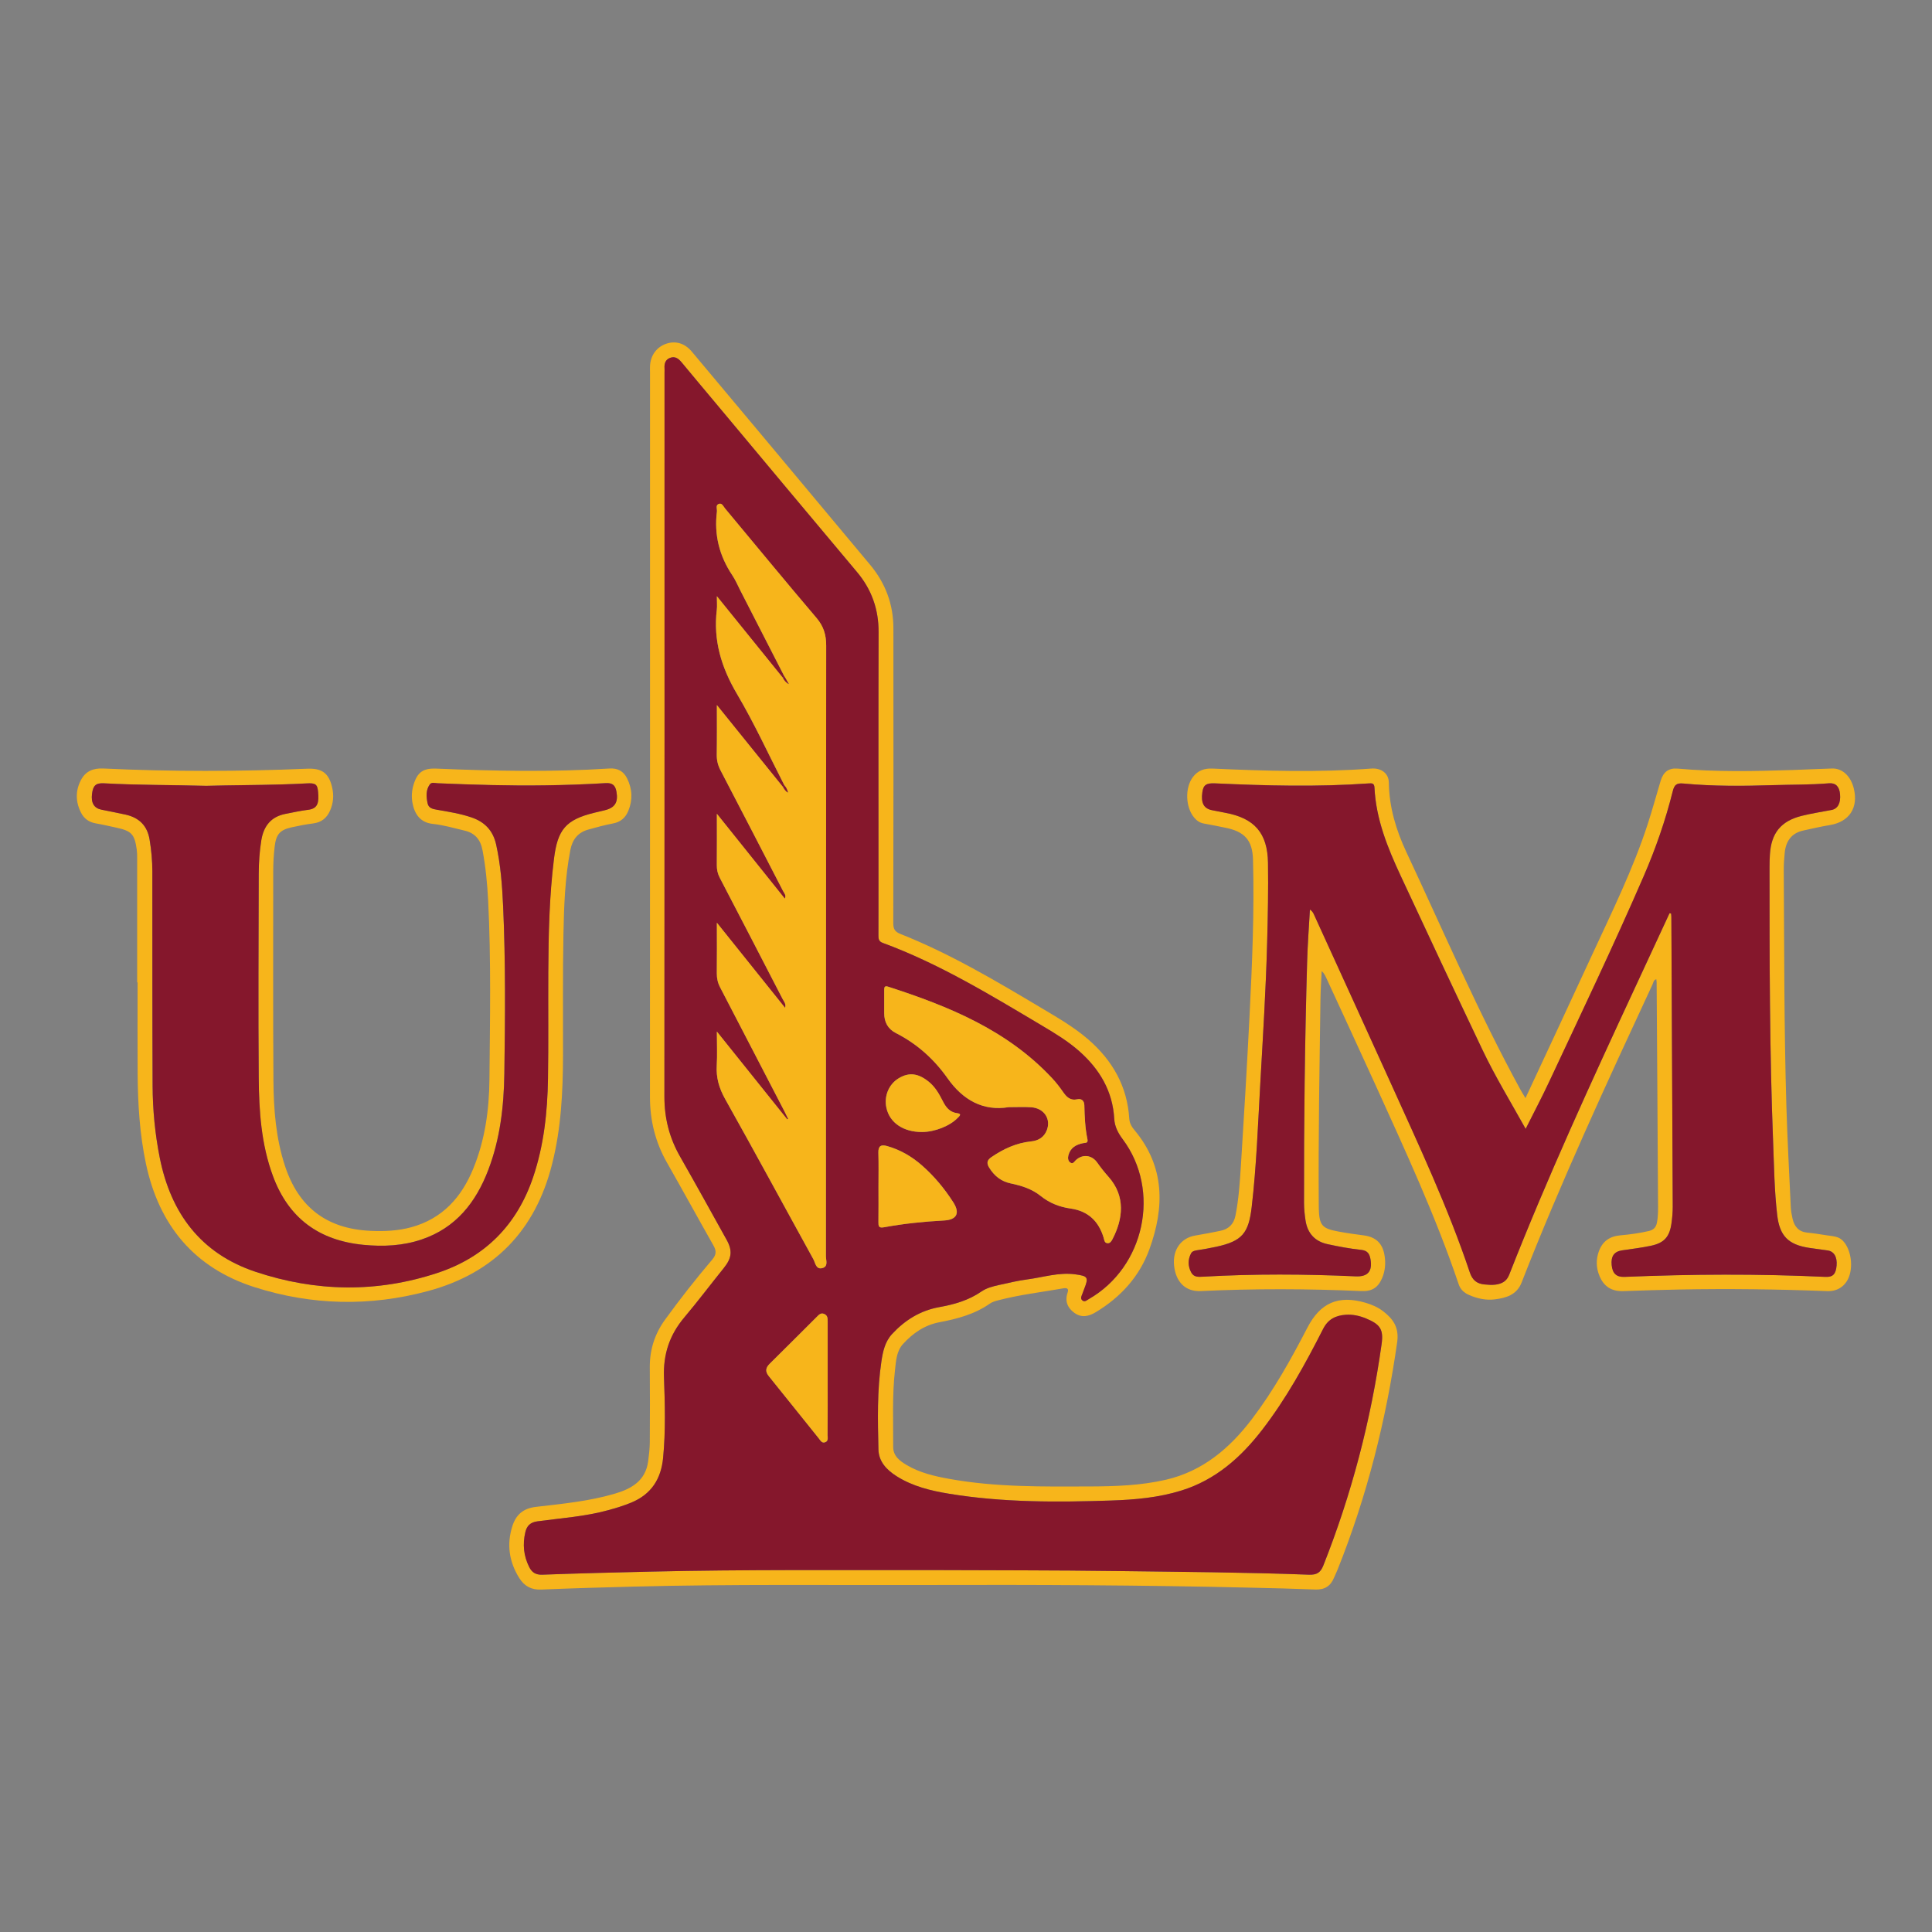 <?xml version="1.0" encoding="utf-8"?>
<!-- Generator: Adobe Illustrator 27.7.0, SVG Export Plug-In . SVG Version: 6.00 Build 0)  -->
<svg version="1.1" id="Layer_1" xmlns="http://www.w3.org/2000/svg" xmlns:xlink="http://www.w3.org/1999/xlink" x="0px" y="0px"
	 viewBox="0 0 360 360" style="enable-background:new 0 0 360 360;" xml:space="preserve">
<rect x="0" y="0" width="360" height="360" fill="#808080" stroke="none"/>
<style type="text/css">
	.st0{fill:#FFFFFF;}
	.st1{fill:#F7B51B;}
	.st2{fill:#85172C;}
</style>
<g>
	<path class="st0" d="M52.4,146.15c-4.66,0.14-9.32,0.13-13.98,0.26c0,0,0,0,0,0C43.08,146.28,47.74,146.28,52.4,146.15z"/>
	<path class="st1" d="M257.71,244.32c-0.96-0.74-2.08-1.22-3.23-1.56c-5.06-1.49-8.46-0.03-10.87,4.64
		c-3.07,5.92-6.31,11.74-10.36,17.06c-4.15,5.44-9.15,9.68-16.01,11.27c-4.68,1.08-9.45,1.23-14.23,1.25
		c-8.72,0.03-17.43,0.15-26.06-1.4c-2.78-0.5-5.54-1.13-8-2.59c-1.28-0.76-2.53-1.67-2.52-3.4c0.02-4.77-0.2-9.56,0.34-14.31
		c0.19-1.68,0.27-3.5,1.48-4.83c1.84-2.02,4.03-3.55,6.79-4.07c3.34-0.63,6.58-1.49,9.42-3.48c0.44-0.31,1.01-0.47,1.54-0.61
		c3.99-1.04,8.09-1.52,12.14-2.23c0.59-0.1,1.07-0.01,0.8,0.78c-0.55,1.58-0.04,2.85,1.24,3.78c1.33,0.97,2.66,0.7,4.01-0.12
		c4.64-2.8,8.14-6.64,9.99-11.73c2.82-7.78,2.9-15.33-2.73-22.12c-0.53-0.63-0.98-1.32-1.03-2.22c-0.37-6.03-3.13-10.83-7.63-14.74
		c-2.68-2.32-5.73-4.07-8.75-5.87c-8.5-5.07-17.02-10.13-26.25-13.79c-1.03-0.41-1.34-0.9-1.34-2.01
		c0.04-18.32,0.04-36.64,0.02-54.95c0-4.47-1.48-8.42-4.36-11.86c-6.42-7.68-12.84-15.37-19.26-23.05
		c-4.64-5.55-9.28-11.09-13.93-16.63c-1.33-1.59-3.05-2.09-4.84-1.46c-1.75,0.62-2.88,2.19-2.96,4.14c-0.02,0.37,0,0.74,0,1.11
		c0,45.03,0.01,90.06-0.01,135.09c0,4.36,1,8.41,3.16,12.21c2.93,5.14,5.77,10.34,8.69,15.49c0.57,1,0.5,1.72-0.25,2.6
		c-3.06,3.6-5.98,7.32-8.76,11.15c-1.95,2.68-2.9,5.63-2.87,8.95c0.04,4.64,0.03,9.28,0,13.91c-0.01,1.2-0.15,2.4-0.31,3.59
		c-0.5,3.64-3.11,5.11-6.26,6.03c-4.78,1.4-9.72,1.87-14.63,2.44c-2.4,0.28-3.72,1.46-4.4,3.56c-1.1,3.42-0.62,6.68,1.28,9.71
		c0.92,1.47,2.22,2.22,4.07,2.14c5.74-0.24,11.49-0.4,17.24-0.55c18.22-0.47,36.45-0.25,54.68-0.3c20.13-0.06,40.25,0.02,60.38,0.5
		c3.99,0.09,7.97,0.18,11.96,0.34c1.72,0.07,2.83-0.62,3.47-2.17c0.21-0.51,0.47-1.01,0.67-1.52c5.49-13.71,9.06-27.92,11.13-42.53
		C260.69,247.29,259.56,245.74,257.71,244.32z M257.44,250.49c-1.99,14.17-5.58,27.93-10.86,41.24c-0.52,1.32-1.22,1.75-2.67,1.69
		c-11.86-0.45-23.74-0.53-35.61-0.68c-11.87-0.16-23.74-0.13-33.96-0.18c-18.72,0.02-35.79-0.11-52.85,0.28
		c-6.81,0.16-13.63,0.33-20.44,0.58c-1.23,0.04-1.93-0.43-2.43-1.42c-1.04-2.07-1.25-4.23-0.73-6.48c0.28-1.2,0.92-1.86,2.25-2.04
		c4.4-0.59,8.85-0.88,13.16-2.07c1.47-0.4,2.93-0.85,4.35-1.43c3.73-1.54,5.55-4.4,5.92-8.35c0.48-5,0.34-10.02,0.16-15.01
		c-0.16-4.29,1.05-7.88,3.78-11.13c2.53-3.01,4.9-6.17,7.38-9.23c1.47-1.82,1.65-3.19,0.52-5.23c-2.88-5.18-5.75-10.37-8.68-15.52
		c-1.98-3.46-2.92-7.13-2.92-11.13c0.04-44.98,0.02-89.97,0.02-134.95c0-0.28,0.02-0.56,0-0.83c-0.07-0.87,0.18-1.6,1.04-1.92
		c0.92-0.35,1.57,0.13,2.15,0.84c2.12,2.57,4.28,5.13,6.42,7.69c8.74,10.46,17.47,20.93,26.24,31.36c2.75,3.27,4.05,6.96,4.04,11.23
		c-0.05,15.63-0.02,31.26-0.02,46.89c0,3.2,0.01,6.4-0.01,9.6c0,0.64,0.03,1.12,0.79,1.4c10.54,3.88,20.07,9.7,29.66,15.4
		c2.43,1.45,4.85,2.91,6.98,4.79c3.79,3.36,6.22,7.43,6.51,12.6c0.08,1.44,0.72,2.65,1.57,3.79c7.16,9.55,4.12,23.84-6.32,29.8
		c-0.35,0.2-0.72,0.58-1.14,0.28c-0.49-0.35-0.21-0.83-0.05-1.26c0.11-0.3,0.22-0.61,0.34-0.91c0.86-2.18,0.7-2.41-1.68-2.73
		c-3.06-0.41-5.97,0.56-8.94,0.95c-1.74,0.23-3.46,0.64-5.17,1.02c-1.18,0.26-2.37,0.55-3.37,1.24c-2.39,1.65-5.08,2.41-7.88,2.91
		c-3.52,0.63-6.38,2.43-8.77,5.02c-1.32,1.43-1.7,3.28-1.98,5.11c-0.81,5.43-0.68,10.91-0.55,16.38c0.05,2.27,1.53,3.8,3.37,4.98
		c3,1.91,6.38,2.72,9.81,3.28c10.02,1.64,20.13,1.59,30.24,1.26c4.41-0.15,8.79-0.54,13.03-1.86c6.37-1.98,11.1-6.17,15.08-11.34
		c4.49-5.83,8.01-12.24,11.33-18.77c0.92-1.82,2.35-2.51,4.22-2.64c1.32-0.09,2.58,0.19,3.79,0.69
		C257.19,246.78,257.83,247.71,257.44,250.49z"/>
	<path class="st1" d="M336,154.76c1.67-0.37,3.34-0.75,5.02-1.03c3.57-0.61,5.29-3.22,4.41-6.81c-0.57-2.31-2.14-3.78-4.05-3.72
		c-2.46,0.07-4.91,0.2-7.37,0.28c-7.14,0.23-14.28,0.38-21.41-0.26c-1.63-0.15-2.67,0.61-3.16,2.27c-0.81,2.7-1.55,5.42-2.42,8.09
		c-2.74,8.42-6.66,16.34-10.36,24.35c-4.06,8.81-8.18,17.6-12.41,26.69c-0.44-0.74-0.71-1.16-0.95-1.6
		c-7.85-14.38-14.3-29.43-21.24-44.24c-1.91-4.07-3.21-8.36-3.27-12.95c-0.02-1.73-1.43-2.76-3.26-2.62
		c-9.87,0.74-19.74,0.45-29.61,0c-1.53-0.07-2.73,0.38-3.64,1.58c-1.51,2.01-1.39,5.6,0.23,7.55c0.49,0.59,1.07,0.99,1.85,1.12
		c1.32,0.22,2.63,0.51,3.95,0.77c3.59,0.71,5.07,2.31,5.17,5.95c0.26,9.74-0.16,19.47-0.65,29.2c-0.47,9.31-1.02,18.61-1.61,27.9
		c-0.2,3.09-0.4,6.19-1.01,9.24c-0.32,1.61-1.29,2.52-2.84,2.83c-1.54,0.32-3.08,0.61-4.63,0.87c-2.67,0.44-4.26,2.65-3.97,5.57
		c0.32,3.14,2.16,4.91,4.98,4.78c9.97-0.47,19.94-0.44,29.9,0c1.97,0.09,3.12-0.61,3.9-2.44c0.55-1.31,0.67-2.67,0.46-4.08
		c-0.34-2.32-1.58-3.54-3.86-3.85c-1.6-0.21-3.21-0.43-4.8-0.73c-3.03-0.56-3.51-1.17-3.61-4.22c-0.01-0.37-0.01-0.74-0.01-1.11
		c-0.09-12.66,0.15-25.32,0.32-37.98c0.02-1.74,0.15-3.48,0.23-5.22c0.42,0.38,0.64,0.81,0.84,1.25c3.05,6.63,6.13,13.25,9.15,19.9
		c5.55,12.24,11.22,24.44,15.53,37.2c0.34,1.02,1.04,1.62,1.96,2.02c1.51,0.65,3.12,1.01,4.74,0.81c2.11-0.25,4.13-0.84,5.02-3.12
		c7.37-18.86,15.88-37.22,24.41-55.58c0.16-0.33,0.17-0.82,0.7-0.96c0.02,0.21,0.05,0.39,0.06,0.56
		c0.09,13.59,0.19,27.18,0.26,40.77c0.01,1.34,0.06,2.68-0.2,4.02c-0.17,0.9-0.64,1.36-1.51,1.57c-1.76,0.41-3.55,0.65-5.35,0.81
		c-1.96,0.18-3.28,1.11-3.96,2.96c-0.56,1.55-0.52,3.09,0.11,4.6c0.82,2,2.29,2.9,4.44,2.83c3.48-0.12,6.95-0.24,10.43-0.3
		c9.18-0.17,18.37-0.06,27.54,0.3c2.21,0.09,3.84-1.23,4.32-3.48c0.57-2.64-0.5-5.81-2.27-6.51c-0.63-0.25-1.35-0.29-2.04-0.4
		c-1.23-0.19-2.47-0.39-3.71-0.51c-1.58-0.16-2.38-1.11-2.72-2.54c-0.17-0.72-0.3-1.46-0.34-2.19c-0.29-6.25-0.63-12.5-0.82-18.76
		c-0.44-14.65-0.4-29.31-0.49-43.96c-0.01-1.16,0.07-2.32,0.19-3.47C332.81,156.69,333.86,155.23,336,154.76z M330.4,212.78
		c0.18,4.54,0.23,9.08,0.76,13.6c0.45,3.88,2.03,5.53,5.94,6.13c1.14,0.18,2.29,0.33,3.44,0.48c1.19,0.16,1.83,1.2,1.69,2.82
		c-0.14,1.61-0.7,2.17-2.1,2.11c-12.47-0.59-24.94-0.51-37.41,0c-1.5,0.06-2.25-0.61-2.4-2.2c-0.16-1.66,0.46-2.52,1.93-2.74
		c1.79-0.26,3.58-0.47,5.35-0.85c2.52-0.53,3.52-1.67,3.87-4.24c0.14-1.01,0.23-2.03,0.23-3.04c-0.07-18-0.17-35.99-0.26-53.99
		c0-0.22-0.03-0.43-0.05-0.65c-0.1-0.02-0.2-0.03-0.29-0.05c-2.14,4.62-4.27,9.23-6.42,13.84c-8.22,17.67-16.34,35.38-23.46,53.53
		c-0.49,1.24-1.39,1.67-2.52,1.83c-0.68,0.1-1.39,0.04-2.08-0.03c-1.41-0.13-2.24-0.78-2.74-2.26
		c-4.04-12.05-9.42-23.53-14.65-35.09c-4.77-10.54-9.59-21.06-14.39-31.59c-0.15-0.32-0.33-0.63-0.75-0.92
		c-0.18,3.25-0.43,6.49-0.52,9.74c-0.43,14.97-0.61,29.95-0.58,44.93c0,1.11,0.12,2.22,0.29,3.32c0.37,2.35,1.76,3.86,4.08,4.36
		c2.08,0.45,4.18,0.85,6.29,1.07c1.22,0.13,1.57,0.78,1.73,1.77c0.38,2.26-0.54,3.26-2.76,3.16c-9.46-0.43-18.92-0.48-28.37,0.06
		c-0.91,0.05-1.8,0.15-2.3-0.83c-0.59-1.14-0.61-2.32-0.03-3.47c0.2-0.39,0.59-0.53,1.03-0.6c1.23-0.19,2.47-0.4,3.69-0.67
		c4.8-1.05,6.03-2.52,6.6-7.38c0.9-7.7,1.17-15.44,1.61-23.16c0.49-8.7,1.04-17.4,1.27-26.12c0.13-4.96,0.23-9.92,0.16-14.88
		c-0.08-5.54-2.52-8.33-7.97-9.33c-0.82-0.15-1.63-0.32-2.45-0.48c-1.54-0.3-2.1-1.33-1.81-3.36c0.19-1.35,0.74-1.71,2.35-1.64
		c9.55,0.44,19.09,0.69,28.64,0.01c0.63-0.04,1.04-0.04,1.08,0.79c0.28,5.86,2.44,11.18,4.87,16.4
		c5.05,10.83,10.11,21.64,15.24,32.43c2.37,4.97,5.24,9.68,8.06,14.75c1.55-3.09,3.05-5.93,4.41-8.84
		c5.95-12.7,12-25.36,17.58-38.23c2.23-5.14,4.07-10.43,5.43-15.88c0.28-1.14,0.7-1.52,1.96-1.4c5.59,0.53,11.21,0.47,16.82,0.3
		c3.43-0.11,6.86-0.05,10.29-0.34c1.29-0.11,1.96,0.6,2.09,2.01c0.15,1.64-0.41,2.72-1.55,2.95c-1.86,0.37-3.74,0.64-5.58,1.1
		c-3.89,0.98-5.69,3.21-5.94,7.2c-0.05,0.79-0.07,1.58-0.07,2.36C329.73,178.65,329.73,195.72,330.4,212.78z"/>
	<path class="st1" d="M104.91,196.69c0.02-7.56-0.07-15.12,0.08-22.68c0.1-5.23,0.29-10.47,1.29-15.64c0.39-1.99,1.44-3.27,3.37-3.8
		c1.51-0.42,3.03-0.84,4.57-1.13c1.43-0.26,2.34-1.08,2.86-2.35c0.84-2.04,0.75-4.07-0.23-6.05c-0.66-1.34-1.76-1.94-3.28-1.84
		c-10.75,0.69-21.51,0.47-32.26,0.02c-2.45-0.1-3.55,0.66-4.26,3.04c-0.33,1.1-0.39,2.22-0.2,3.3c0.37,2.07,1.42,3.71,3.79,3.96
		c2.01,0.21,3.98,0.79,5.96,1.26c1.91,0.45,2.94,1.68,3.31,3.64c0.59,3.11,0.89,6.24,1.05,9.38c0.56,11.12,0.34,22.26,0.24,33.38
		c-0.05,5.66-0.84,11.27-3.01,16.57c-2.2,5.37-5.76,9.34-11.56,10.93c-2.49,0.68-5.03,0.78-7.58,0.67
		c-8.15-0.37-13.41-4.37-15.95-12.1c-1.7-5.17-2.11-10.53-2.15-15.9c-0.09-12.99-0.03-25.97-0.04-38.96c0-1.58,0.09-3.15,0.28-4.72
		c0.27-2.2,0.97-3.02,3.1-3.5c1.35-0.3,2.72-0.57,4.09-0.74c1.54-0.2,2.53-1.02,3.13-2.4c0.62-1.41,0.72-2.88,0.37-4.35
		c-0.62-2.67-1.95-3.56-4.66-3.44c-12.66,0.53-25.31,0.56-37.97-0.04c-1.9-0.09-3.3,0.51-4.16,2.14c-1.06,2.01-1.02,4.1,0.03,6.13
		c0.56,1.09,1.48,1.73,2.71,1.95c1.27,0.22,2.54,0.52,3.8,0.79c2.88,0.62,3.44,1.2,3.85,4.08c0.07,0.5,0.08,1.02,0.08,1.53
		c0,7.75,0,15.49,0,23.23c0.03,0,0.05,0,0.08,0c0,5.7-0.03,11.41,0.01,17.11c0.04,5.61,0.38,11.19,1.55,16.71
		c2.44,11.47,9.02,19.39,20.22,22.97c10.64,3.4,21.49,3.65,32.32,0.73c12.32-3.32,20-11.26,23.12-23.61
		C104.56,210.31,104.89,203.51,104.91,196.69z M102.1,201.01c-0.1,6.22-0.76,12.39-2.77,18.34c-2.99,8.85-8.92,14.87-17.76,17.81
		c-11.32,3.76-22.74,3.57-33.99-0.2c-10.17-3.4-15.76-10.9-17.82-21.25c-0.88-4.43-1.31-8.9-1.33-13.39
		c-0.06-13.31-0.04-26.62-0.05-39.93c0-2-0.19-3.97-0.51-5.95c-0.43-2.61-1.97-4.11-4.49-4.66c-1.49-0.33-2.99-0.61-4.49-0.92
		c-1.38-0.28-1.96-1.26-1.75-2.94c0.19-1.56,0.71-2.05,2.23-1.97c6.35,0.35,12.7,0.29,19.05,0.47c4.66-0.13,9.32-0.13,13.98-0.26
		c1.55-0.05,3.11-0.11,4.66-0.19c1.76-0.1,2.09,0.14,2.21,1.67c0.14,1.75,0.04,3.02-1.83,3.24c-1.42,0.17-2.82,0.49-4.23,0.76
		c-2.73,0.52-4.1,2.29-4.53,4.94c-0.34,2.07-0.48,4.15-0.48,6.23c-0.03,12.66-0.1,25.32,0,37.98c0.05,6.21,0.45,12.41,2.65,18.34
		c2.91,7.85,8.58,12.01,16.86,12.82c3.7,0.36,7.33,0.19,10.85-1c6.39-2.15,10.12-6.91,12.43-12.99c2.19-5.75,2.89-11.78,2.98-17.86
		c0.15-10.43,0.25-20.87-0.23-31.3c-0.17-3.84-0.46-7.67-1.3-11.45c-0.58-2.62-2.15-4.23-4.63-5.06c-2.07-0.7-4.22-1.04-6.36-1.41
		c-0.8-0.14-1.6-0.27-1.79-1.23c-0.23-1.2-0.34-2.42,0.41-3.48c0.35-0.49,0.95-0.25,1.44-0.23c6.67,0.28,13.35,0.49,20.03,0.39
		c3.75-0.06,7.51-0.18,11.26-0.41c1.33-0.08,1.85,0.42,2.06,1.6c0.36,1.99-0.29,3-2.26,3.47c-0.63,0.15-1.26,0.3-1.89,0.45
		c-5.29,1.3-6.82,3.14-7.5,8.57c-0.88,7.01-1.02,14.05-1.06,21.1C102.12,187.75,102.2,194.38,102.1,201.01z"/>
	<path class="st2" d="M254.55,245.68c-1.21-0.5-2.47-0.78-3.79-0.69c-1.87,0.13-3.29,0.81-4.22,2.64
		c-3.32,6.53-6.84,12.94-11.33,18.77c-3.98,5.17-8.71,9.36-15.08,11.34c-4.24,1.32-8.62,1.71-13.03,1.86
		c-10.11,0.34-20.21,0.39-30.24-1.26c-3.43-0.56-6.81-1.38-9.81-3.28c-1.84-1.17-3.32-2.71-3.37-4.98
		c-0.12-5.47-0.26-10.95,0.55-16.38c0.27-1.83,0.66-3.68,1.98-5.11c2.39-2.58,5.25-4.38,8.77-5.02c2.8-0.5,5.5-1.26,7.88-2.91
		c1-0.69,2.2-0.98,3.37-1.24c1.72-0.38,3.43-0.79,5.17-1.02c2.97-0.39,5.88-1.36,8.94-0.95c2.39,0.32,2.54,0.55,1.68,2.73
		c-0.12,0.3-0.23,0.61-0.34,0.91c-0.16,0.43-0.44,0.91,0.05,1.26c0.42,0.3,0.79-0.08,1.14-0.28c10.44-5.96,13.48-20.25,6.32-29.8
		c-0.85-1.14-1.49-2.35-1.57-3.79c-0.29-5.17-2.72-9.24-6.51-12.6c-2.13-1.89-4.55-3.35-6.98-4.79c-9.59-5.7-19.12-11.52-29.66-15.4
		c-0.75-0.28-0.79-0.76-0.79-1.4c0.01-3.2,0.01-6.4,0.01-9.6c0-15.63-0.03-31.26,0.02-46.89c0.01-4.27-1.29-7.96-4.04-11.23
		c-8.77-10.43-17.5-20.91-26.24-31.36c-2.14-2.56-4.29-5.11-6.42-7.69c-0.58-0.7-1.23-1.19-2.15-0.84c-0.86,0.32-1.1,1.06-1.04,1.92
		c0.02,0.28,0,0.56,0,0.83c0,44.98,0.01,89.97-0.02,134.95c0,4.01,0.94,7.67,2.92,11.13c2.94,5.15,5.8,10.34,8.68,15.52
		c1.13,2.04,0.94,3.41-0.52,5.23c-2.47,3.07-4.84,6.22-7.38,9.23c-2.73,3.24-3.94,6.84-3.78,11.13c0.18,4.99,0.32,10.01-0.16,15.01
		c-0.38,3.94-2.19,6.8-5.92,8.35c-1.42,0.59-2.87,1.03-4.35,1.43c-4.31,1.18-8.76,1.47-13.16,2.07c-1.33,0.18-1.97,0.84-2.25,2.04
		c-0.53,2.25-0.31,4.41,0.73,6.48c0.5,0.99,1.2,1.46,2.43,1.42c6.81-0.25,13.63-0.43,20.44-0.58c17.06-0.39,34.13-0.26,52.85-0.28
		c10.22,0.05,22.09,0.02,33.96,0.18c11.87,0.16,23.74,0.23,35.61,0.68c1.44,0.05,2.14-0.37,2.67-1.69
		c5.28-13.31,8.87-27.06,10.86-41.24C257.83,247.71,257.19,246.78,254.55,245.68z M178.42,208.33c-1.41,1.48-4.23,2.6-6.57,2.61
		c-3.49,0.03-6.07-1.71-6.68-4.48c-0.48-2.2,0.43-4.41,2.28-5.53c1.93-1.16,3.64-0.95,5.61,0.65c1.19,0.96,1.91,2.25,2.59,3.57
		c0.58,1.15,1.27,2.1,2.73,2.29C179.34,207.55,178.7,208.04,178.42,208.33z M165.48,183.86c11.33,3.66,22.22,8.1,30.58,17.07
		c0.72,0.78,1.38,1.63,1.99,2.5c0.67,0.97,1.36,1.72,2.72,1.41c0.76-0.17,1.27,0.3,1.28,1.09c0.05,2.13,0.14,4.26,0.58,6.36
		c0.16,0.77-0.39,0.64-0.83,0.73c-1.3,0.26-2.36,0.86-2.72,2.26c-0.14,0.52-0.08,1.08,0.4,1.38c0.48,0.3,0.71-0.23,1-0.49
		c1.28-1.17,2.99-0.94,3.98,0.48c0.64,0.91,1.33,1.79,2.07,2.61c3.28,3.66,2.7,7.93,0.77,11.64c-0.19,0.36-0.43,0.79-0.91,0.76
		c-0.61-0.03-0.61-0.59-0.74-1.02c-0.93-3.08-2.9-4.98-6.16-5.44c-2.06-0.29-3.94-1.02-5.57-2.34c-1.63-1.32-3.57-1.92-5.58-2.34
		c-1.79-0.37-3.06-1.39-4.02-2.94c-0.55-0.89-0.35-1.42,0.42-1.96c2.25-1.55,4.65-2.65,7.41-2.93c1.33-0.13,2.38-0.75,2.9-2.06
		c0.83-2.1-0.49-4.13-2.88-4.3c-1.29-0.1-2.6-0.02-4.21-0.02c-4.75,0.78-8.52-1.31-11.38-5.36c-2.53-3.59-5.7-6.44-9.63-8.44
		c-1.5-0.76-2.2-2.05-2.2-3.74c0.01-1.44,0.01-2.88,0-4.31C164.75,183.93,164.86,183.66,165.48,183.86z M165.3,213.55
		c2.45,0.69,4.6,1.95,6.5,3.61c2.28,2,4.2,4.31,5.83,6.86c1.3,2.03,0.67,3.28-1.72,3.4c-3.75,0.2-7.48,0.58-11.16,1.26
		c-1.02,0.19-1.07-0.2-1.06-0.98c0.03-2.18,0.01-4.35,0.01-6.53c0-2.13,0.04-4.26-0.02-6.39
		C163.64,213.51,164.2,213.24,165.3,213.55z M135.14,204.84c-1.14-2.03-1.72-4-1.58-6.3c0.12-1.94,0.02-3.89,0.02-6.3
		c4.54,5.66,8.82,11.01,13.11,16.36c0.06-0.03,0.11-0.06,0.17-0.09c-0.23-0.48-0.45-0.96-0.7-1.43
		c-3.98-7.69-7.96-15.38-11.96-23.05c-0.44-0.85-0.64-1.69-0.63-2.65c0.04-3,0.01-5.99,0.01-9.42c4.4,5.49,8.53,10.65,12.71,15.86
		c0.23-0.72-0.21-1.16-0.45-1.63c-3.89-7.53-7.78-15.05-11.7-22.57c-0.4-0.77-0.58-1.52-0.57-2.38c0.03-3.05,0.01-6.09,0.01-9.58
		c4.38,5.47,8.5,10.62,12.66,15.81c0.32-0.62-0.13-1.03-0.35-1.46c-3.86-7.49-7.73-14.98-11.63-22.45c-0.49-0.94-0.71-1.86-0.7-2.91
		c0.04-2.95,0.02-5.9,0.02-9.25c2.13,2.65,4.21,5.22,6.25,7.75c2.04,2.53,4.06,5.03,6.07,7.52c0.09-0.09,0.18-0.19,0.27-0.28
		c-2.93-5.71-5.61-11.58-8.87-17.1c-2.9-4.92-4.42-9.96-3.74-15.64c0.09-0.71,0.01-1.44,0.01-2.54c4.27,5.28,8.29,10.26,12.32,15.24
		c0.09-0.09,0.18-0.18,0.27-0.28c-2.74-5.35-5.49-10.71-8.23-16.06c-0.49-0.95-0.9-1.94-1.49-2.82c-2.41-3.6-3.4-7.53-2.86-11.83
		c0.06-0.51-0.33-1.23,0.38-1.46c0.58-0.19,0.83,0.49,1.14,0.86c5.67,6.8,11.29,13.64,17.03,20.39c1.33,1.56,1.81,3.14,1.81,5.16
		c-0.05,37.93-0.03,75.87-0.05,113.8c0,0.76,0.47,1.87-0.63,2.18c-1.22,0.35-1.32-0.93-1.7-1.62
		C146.08,224.71,140.69,214.73,135.14,204.84z M153.77,268.74c-0.63,0.24-0.9-0.34-1.2-0.72c-3.11-3.86-6.2-7.74-9.31-11.59
		c-0.69-0.85-0.61-1.55,0.16-2.3c2.93-2.9,5.84-5.83,8.77-8.73c0.39-0.38,0.76-0.86,1.43-0.54c0.63,0.3,0.61,0.86,0.61,1.42
		c0,3.52,0,7.04,0,10.57c0,3.52,0.01,7.04-0.01,10.57C154.22,267.89,154.4,268.51,153.77,268.74z"/>
	<path class="st2" d="M335.73,152.02c1.84-0.46,3.72-0.74,5.58-1.1c1.15-0.23,1.71-1.3,1.55-2.95c-0.13-1.41-0.8-2.12-2.09-2.01
		c-3.42,0.29-6.86,0.23-10.29,0.34c-5.61,0.18-11.23,0.23-16.82-0.3c-1.26-0.12-1.67,0.26-1.96,1.4
		c-1.36,5.44-3.19,10.73-5.43,15.88c-5.58,12.87-11.63,25.52-17.58,38.23c-1.36,2.91-2.86,5.75-4.41,8.84
		c-2.82-5.07-5.7-9.78-8.06-14.75c-5.13-10.79-10.2-21.6-15.24-32.43c-2.43-5.22-4.59-10.54-4.87-16.4
		c-0.04-0.83-0.45-0.84-1.08-0.79c-9.55,0.68-19.09,0.43-28.64-0.01c-1.61-0.07-2.16,0.29-2.35,1.64c-0.29,2.03,0.27,3.06,1.81,3.36
		c0.82,0.16,1.63,0.33,2.45,0.48c5.46,1,7.89,3.79,7.97,9.33c0.07,4.96-0.02,9.92-0.16,14.88c-0.23,8.72-0.78,17.42-1.27,26.12
		c-0.44,7.73-0.71,15.47-1.61,23.16c-0.57,4.87-1.79,6.34-6.6,7.38c-1.22,0.27-2.45,0.48-3.69,0.67c-0.45,0.07-0.84,0.21-1.03,0.6
		c-0.58,1.15-0.56,2.33,0.03,3.47c0.5,0.98,1.39,0.88,2.3,0.83c9.46-0.54,18.91-0.49,28.37-0.06c2.22,0.1,3.14-0.9,2.76-3.16
		c-0.17-0.99-0.52-1.64-1.73-1.77c-2.11-0.22-4.21-0.62-6.29-1.07c-2.32-0.5-3.71-2.01-4.08-4.36c-0.17-1.1-0.29-2.21-0.29-3.32
		c-0.03-14.98,0.15-29.96,0.58-44.93c0.09-3.25,0.34-6.5,0.52-9.74c0.42,0.29,0.61,0.59,0.75,0.92c4.8,10.53,9.62,21.05,14.39,31.59
		c5.22,11.55,10.61,23.04,14.65,35.09c0.49,1.47,1.33,2.13,2.74,2.26c0.69,0.06,1.4,0.12,2.08,0.03c1.13-0.16,2.04-0.59,2.52-1.83
		c7.12-18.15,15.25-35.86,23.46-53.53c2.14-4.61,4.28-9.23,6.42-13.84c0.1,0.02,0.2,0.03,0.29,0.05c0.02,0.22,0.05,0.43,0.05,0.65
		c0.09,17.99,0.18,35.99,0.26,53.99c0,1.01-0.09,2.04-0.23,3.04c-0.35,2.57-1.35,3.71-3.87,4.24c-1.76,0.37-3.56,0.58-5.35,0.85
		c-1.47,0.22-2.09,1.09-1.93,2.74c0.15,1.59,0.9,2.26,2.4,2.2c12.47-0.52,24.94-0.59,37.41,0c1.4,0.07,1.96-0.49,2.1-2.11
		c0.14-1.61-0.5-2.66-1.69-2.82c-1.15-0.15-2.3-0.31-3.44-0.48c-3.91-0.6-5.49-2.25-5.94-6.13c-0.53-4.52-0.58-9.07-0.76-13.6
		c-0.67-17.06-0.67-34.13-0.67-51.19c0-0.79,0.02-1.58,0.07-2.36C330.04,155.23,331.84,152.99,335.73,152.02z"/>
	<path class="st2" d="M110.72,151.45c0.63-0.15,1.26-0.3,1.89-0.45c1.97-0.46,2.61-1.48,2.26-3.47c-0.21-1.18-0.72-1.69-2.06-1.6
		c-3.75,0.23-7.5,0.36-11.26,0.41c-6.68,0.1-13.36-0.11-20.03-0.39c-0.48-0.02-1.09-0.26-1.44,0.23c-0.76,1.07-0.65,2.29-0.41,3.48
		c0.19,0.96,0.99,1.09,1.79,1.23c2.14,0.37,4.29,0.71,6.36,1.41c2.48,0.83,4.04,2.44,4.63,5.06c0.84,3.78,1.12,7.61,1.3,11.45
		c0.47,10.43,0.38,20.87,0.23,31.3c-0.09,6.08-0.79,12.11-2.98,17.86c-2.31,6.08-6.05,10.83-12.43,12.99
		c-3.52,1.19-7.15,1.36-10.85,1c-8.29-0.81-13.96-4.97-16.86-12.82c-2.19-5.93-2.6-12.13-2.65-18.34c-0.1-12.66-0.03-25.32,0-37.98
		c0.01-2.08,0.15-4.17,0.48-6.23c0.43-2.65,1.8-4.42,4.53-4.94c1.41-0.27,2.81-0.59,4.23-0.76c1.87-0.23,1.97-1.49,1.83-3.24
		c-0.12-1.53-0.46-1.77-2.21-1.67c-1.55,0.09-3.1,0.15-4.66,0.19c-4.66,0.14-9.32,0.13-13.98,0.26c0,0,0,0,0,0c0,0,0,0,0,0
		c-6.35-0.18-12.71-0.11-19.05-0.47c-1.52-0.08-2.04,0.41-2.23,1.97c-0.21,1.68,0.37,2.66,1.75,2.94c1.5,0.31,3,0.59,4.49,0.92
		c2.52,0.56,4.06,2.05,4.49,4.66c0.33,1.97,0.51,3.95,0.51,5.95c0.01,13.31-0.01,26.62,0.05,39.93c0.02,4.5,0.45,8.97,1.33,13.39
		c2.06,10.35,7.65,17.85,17.82,21.25c11.25,3.76,22.67,3.96,33.99,0.2c8.84-2.94,14.76-8.95,17.76-17.81
		c2.01-5.95,2.67-12.11,2.77-18.34c0.11-6.63,0.02-13.26,0.06-19.9c0.04-7.05,0.19-14.09,1.06-21.1
		C103.9,154.58,105.42,152.75,110.72,151.45z"/>
	<path class="st2" d="M38.42,146.41c-6.35-0.18-12.71-0.11-19.05-0.47C25.71,146.3,32.07,146.23,38.42,146.41
		C38.42,146.41,38.42,146.41,38.42,146.41z"/>
	<path class="st1" d="M153.27,236.27c1.1-0.31,0.63-1.42,0.63-2.18c0.02-37.93,0.01-75.87,0.05-113.8c0-2.02-0.48-3.6-1.81-5.16
		c-5.74-6.74-11.36-13.59-17.03-20.39c-0.31-0.37-0.55-1.05-1.14-0.86c-0.7,0.23-0.31,0.95-0.38,1.46
		c-0.54,4.3,0.45,8.23,2.86,11.83c0.59,0.88,1.01,1.87,1.49,2.82c2.75,5.35,5.49,10.71,8.23,16.06c0.23,0.4,0.46,0.79,0.81,1.4
		c-0.66-0.36-0.85-0.76-1.08-1.13l0,0c-4.03-4.98-8.06-9.97-12.32-15.24c0,1.1,0.07,1.83-0.01,2.54
		c-0.68,5.68,0.84,10.72,3.74,15.64c3.26,5.52,5.94,11.38,8.87,17.1c0.31,0.36,0.53,0.77,0.64,1.31c-0.49-0.27-0.68-0.67-0.92-1.03
		l0,0c-2.01-2.5-4.03-4.99-6.07-7.52c-2.04-2.53-4.12-5.1-6.25-7.75c0,3.35,0.03,6.3-0.02,9.25c-0.02,1.05,0.21,1.97,0.7,2.91
		c3.9,7.47,7.76,14.96,11.63,22.45c0.22,0.43,0.67,0.84,0.35,1.46c-4.16-5.19-8.28-10.34-12.66-15.81c0,3.49,0.02,6.53-0.01,9.58
		c-0.01,0.86,0.17,1.62,0.57,2.38c3.92,7.51,7.81,15.04,11.7,22.57c0.25,0.48,0.68,0.91,0.45,1.63
		c-4.18-5.21-8.31-10.37-12.71-15.86c0,3.43,0.03,6.43-0.01,9.42c-0.01,0.96,0.18,1.8,0.63,2.65c4,7.68,7.98,15.37,11.96,23.05
		c0.24,0.47,0.47,0.95,0.7,1.43c-0.06,0.03-0.11,0.06-0.17,0.09c-4.29-5.35-8.58-10.7-13.11-16.36c0,2.41,0.09,4.36-0.02,6.3
		c-0.14,2.29,0.44,4.26,1.58,6.3c5.55,9.89,10.94,19.88,16.42,29.81C151.94,235.34,152.04,236.62,153.27,236.27z"/>
	<path class="st1" d="M145.91,146.66L145.91,146.66c-2.01-2.5-4.03-4.99-6.07-7.52C141.88,141.67,143.9,144.16,145.91,146.66
		L145.91,146.66z"/>
	<path class="st1" d="M145.91,126.34L145.91,126.34c-4.03-4.98-8.06-9.97-12.32-15.24C137.85,116.38,141.88,121.36,145.91,126.34
		L145.91,126.34z"/>
	<path class="st1" d="M166.95,192.5c3.93,2,7.1,4.85,9.63,8.44c2.86,4.05,6.63,6.14,11.38,5.36c1.62,0,2.92-0.08,4.21,0.02
		c2.39,0.18,3.71,2.2,2.88,4.3c-0.52,1.31-1.58,1.92-2.9,2.06c-2.75,0.28-5.16,1.39-7.41,2.93c-0.78,0.53-0.97,1.07-0.42,1.96
		c0.96,1.55,2.24,2.57,4.02,2.94c2.01,0.42,3.94,1.02,5.58,2.34c1.63,1.31,3.51,2.05,5.57,2.34c3.26,0.46,5.23,2.36,6.16,5.44
		c0.13,0.43,0.13,0.99,0.74,1.02c0.48,0.02,0.72-0.4,0.91-0.76c1.93-3.71,2.51-7.97-0.77-11.64c-0.74-0.83-1.43-1.7-2.07-2.61
		c-0.99-1.42-2.7-1.65-3.98-0.48c-0.29,0.26-0.52,0.79-1,0.49c-0.48-0.3-0.53-0.85-0.4-1.38c0.36-1.39,1.42-2,2.72-2.26
		c0.44-0.09,0.99,0.04,0.83-0.73c-0.44-2.1-0.53-4.22-0.58-6.36c-0.02-0.79-0.52-1.26-1.28-1.09c-1.36,0.3-2.05-0.44-2.72-1.41
		c-0.6-0.87-1.26-1.72-1.99-2.5c-8.36-8.97-19.25-13.41-30.58-17.07c-0.61-0.2-0.72,0.07-0.72,0.59c0.01,1.44,0.01,2.88,0,4.31
		C164.75,190.45,165.45,191.74,166.95,192.5z"/>
	<path class="st1" d="M154.22,256.84c0-3.52,0-7.04,0-10.57c0-0.56,0.02-1.13-0.61-1.42c-0.67-0.31-1.04,0.16-1.43,0.54
		c-2.92,2.91-5.83,5.84-8.77,8.73c-0.76,0.75-0.85,1.45-0.16,2.3c3.12,3.86,6.2,7.73,9.31,11.59c0.31,0.38,0.58,0.96,1.2,0.72
		c0.62-0.23,0.44-0.85,0.44-1.34C154.23,263.89,154.23,260.36,154.22,256.84z"/>
	<path class="st1" d="M154.22,267.41c0.01-3.52,0.01-7.04,0.01-10.57c0-3.52,0-7.04,0-10.57c0,3.52,0,7.04,0,10.57
		C154.23,260.36,154.23,263.89,154.22,267.41z"/>
	<path class="st1" d="M163.69,221.17c0,2.18,0.02,4.35-0.01,6.53c-0.01,0.77,0.04,1.17,1.06,0.98c3.69-0.68,7.42-1.06,11.16-1.26
		c2.39-0.13,3.02-1.38,1.72-3.4c-1.63-2.54-3.55-4.86-5.83-6.86c-1.9-1.67-4.05-2.92-6.5-3.61c-1.1-0.31-1.66-0.04-1.62,1.23
		C163.74,216.91,163.69,219.04,163.69,221.17z"/>
	<path class="st1" d="M178.39,207.43c-1.46-0.18-2.15-1.14-2.73-2.29c-0.67-1.33-1.4-2.61-2.59-3.57c-1.97-1.6-3.69-1.81-5.61-0.65
		c-1.85,1.12-2.77,3.33-2.28,5.53c0.61,2.78,3.19,4.51,6.68,4.48c2.33-0.02,5.15-1.13,6.57-2.61
		C178.7,208.04,179.34,207.55,178.39,207.43z"/>
	<path class="st2" d="M146.83,147.69c-0.12-0.54-0.34-0.95-0.64-1.31c-0.09,0.09-0.18,0.19-0.27,0.28
		C146.15,147.02,146.34,147.42,146.83,147.69z"/>
	<path class="st2" d="M146.18,146.38c-0.09,0.09-0.18,0.19-0.27,0.28v0C146,146.56,146.09,146.47,146.18,146.38z"/>
	<path class="st2" d="M146.99,127.47c-0.35-0.61-0.58-1.01-0.81-1.4c-0.09,0.09-0.18,0.18-0.27,0.28
		C146.13,126.71,146.33,127.11,146.99,127.47z"/>
	<path class="st2" d="M146.18,126.07c-0.09,0.09-0.18,0.18-0.27,0.28v0C146,126.25,146.09,126.16,146.18,126.07z"/>
</g>
</svg>
